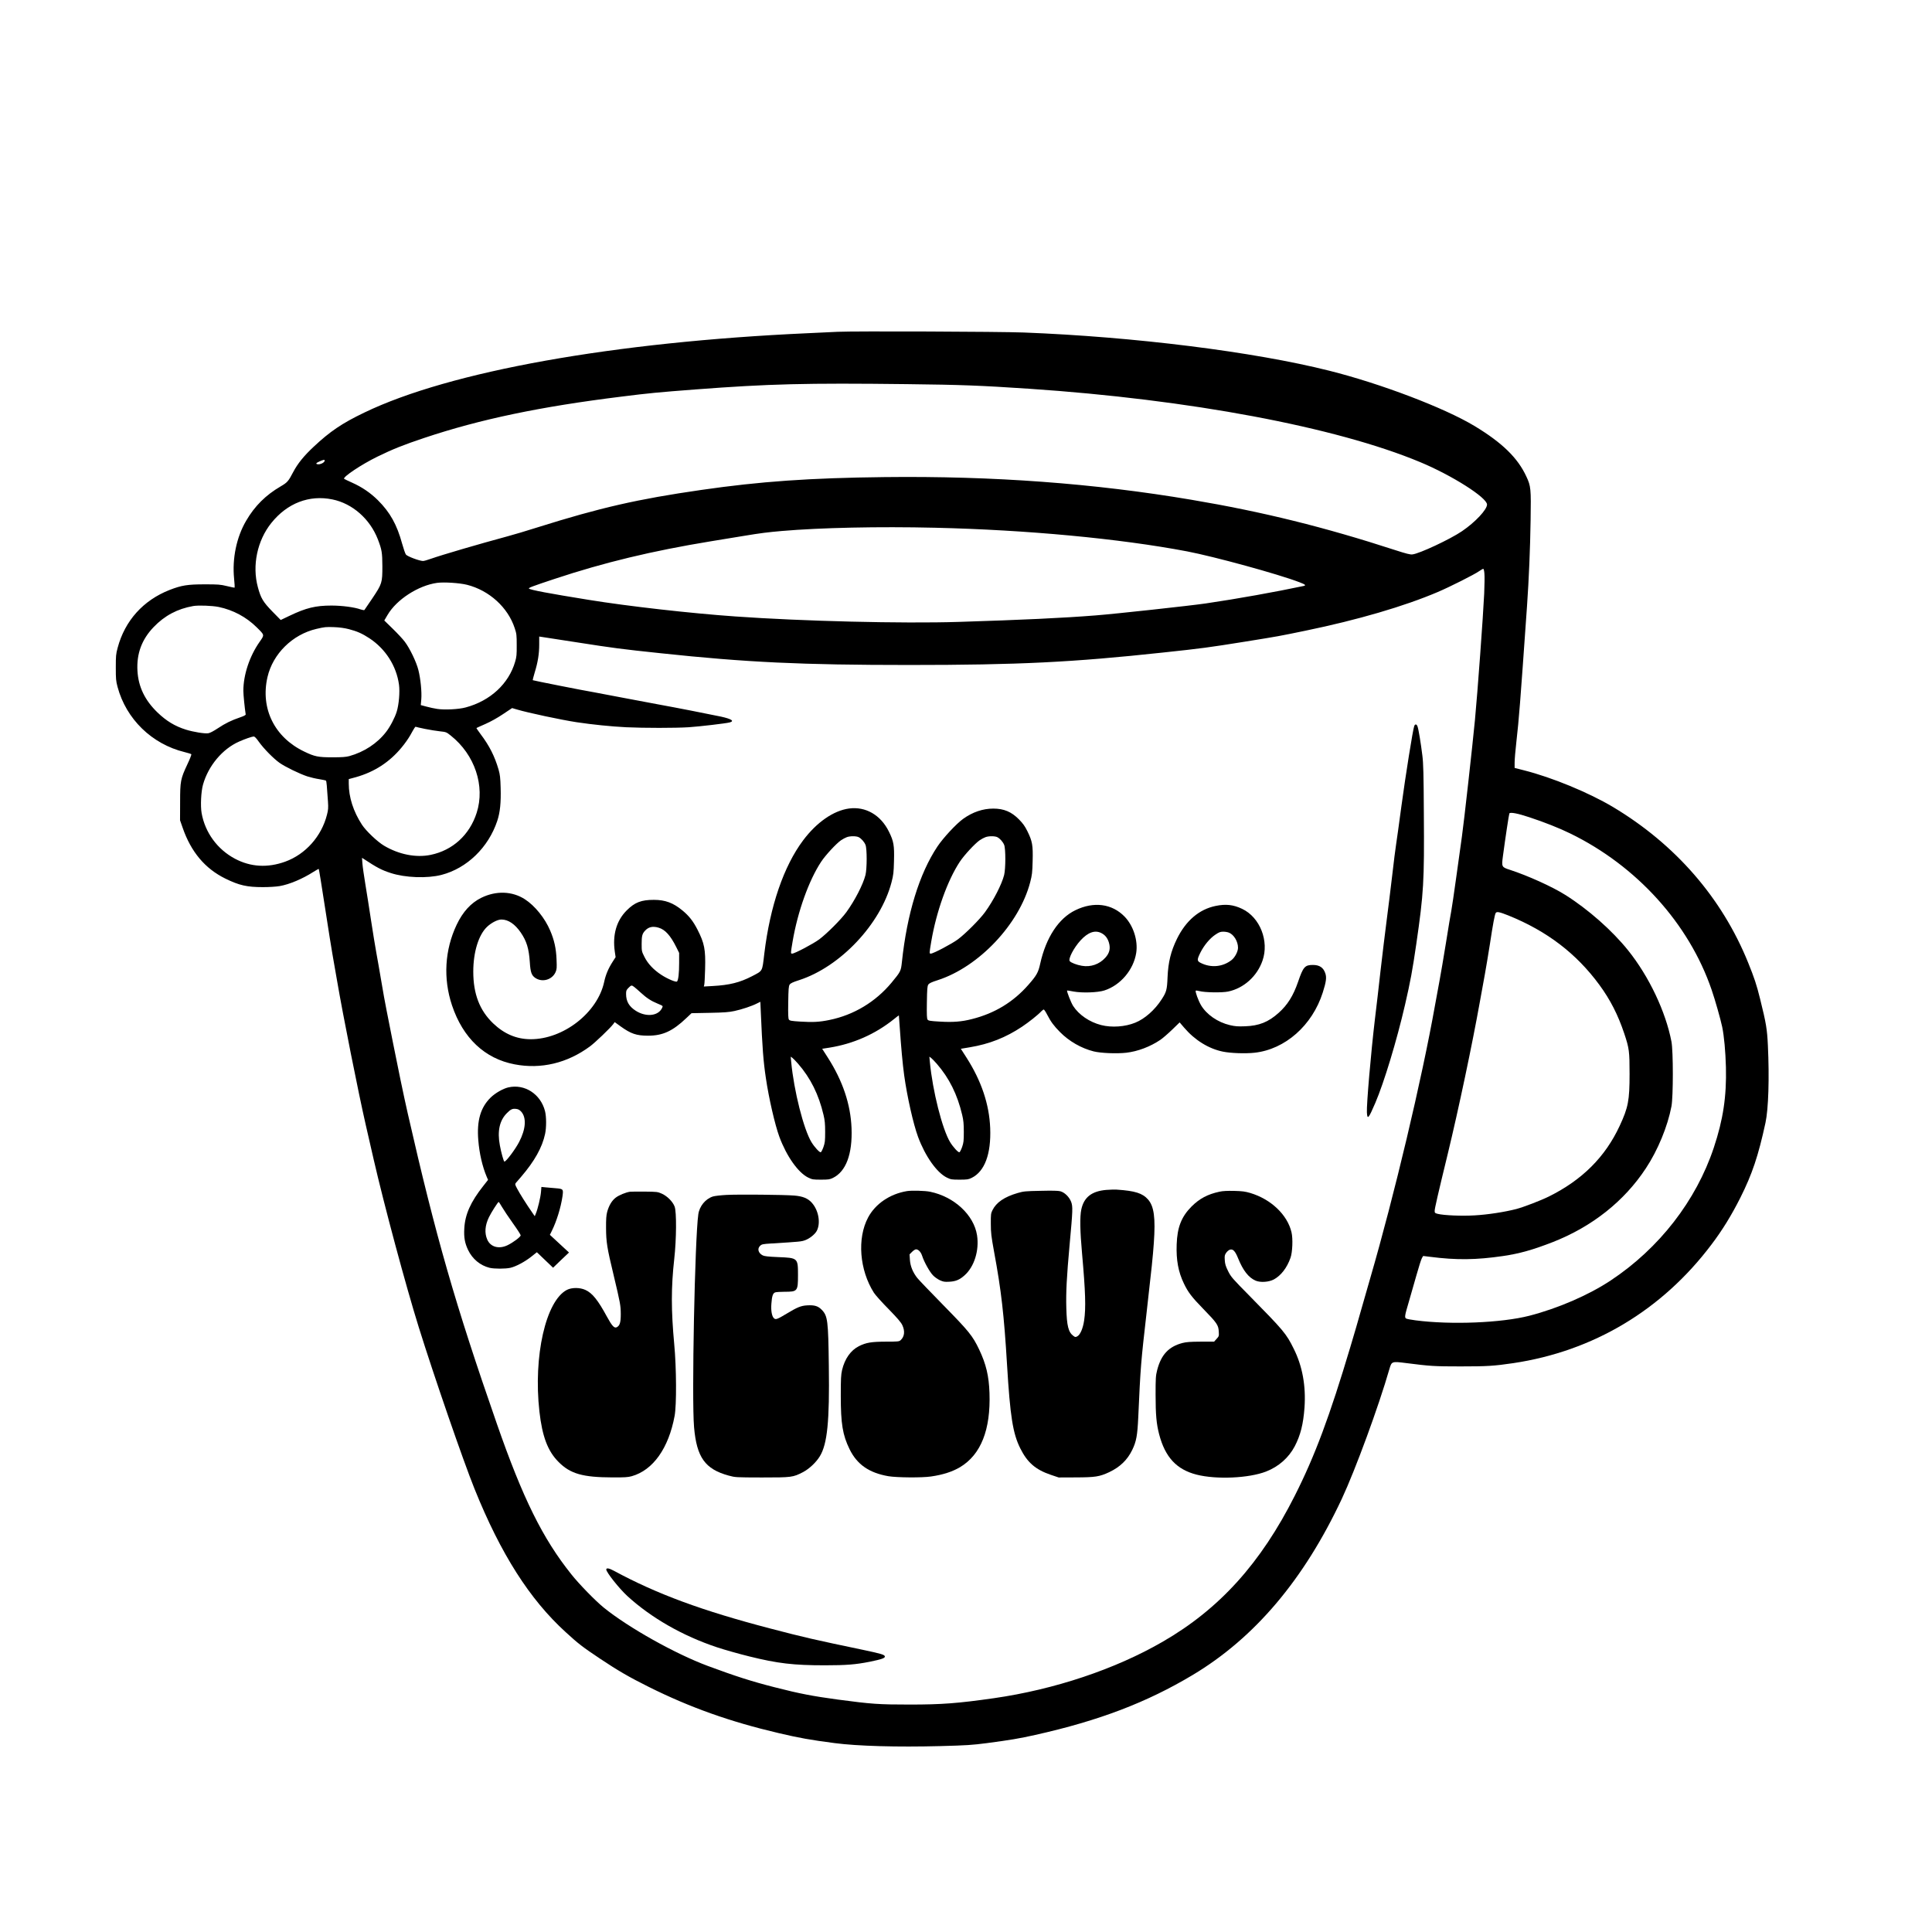 <?xml version="1.0" encoding="UTF-8" standalone="yes"?>
<svg version="1.0" xmlns="http://www.w3.org/2000/svg" width="2048pt" height="2048pt" viewBox="0 0 2731 2731" preserveAspectRatio="xMidYMid meet">
  <g transform="translate(0,2731) scale(0.1,-0.1)" fill="#000000" stroke="none">
    <path d="M11845 22620 c-99 -5 -290 -14 -425 -20 -2745 -124 -5062 -539 -6270
-1122 -315 -151 -486 -267 -717 -484 -139 -130 -225 -237 -288 -356 -68 -131
-83 -148 -177 -203 -211 -123 -367 -277 -489 -487 -136 -232 -198 -533 -170
-816 7 -69 10 -126 8 -128 -2 -3 -51 7 -108 21 -94 23 -124 25 -314 25 -246 0
-329 -14 -497 -79 -373 -146 -633 -435 -735 -818 -24 -89 -26 -115 -26 -278 0
-162 2 -190 25 -276 122 -454 485 -807 946 -920 48 -12 91 -25 96 -30 5 -4
-19 -67 -54 -140 -98 -210 -104 -238 -104 -539 l-1 -255 37 -106 c118 -341
316 -577 603 -718 195 -96 306 -121 530 -121 91 0 187 6 240 15 137 24 322
102 476 201 39 25 73 43 75 41 3 -3 43 -250 89 -550 46 -300 93 -594 104 -654
11 -59 41 -229 66 -378 82 -481 301 -1582 406 -2040 33 -143 83 -359 110 -480
149 -649 455 -1788 638 -2375 216 -693 629 -1890 790 -2289 369 -916 778
-1559 1288 -2023 180 -165 239 -210 483 -373 256 -171 415 -263 690 -400 583
-291 1152 -493 1835 -653 293 -69 456 -98 795 -142 322 -42 878 -58 1493 -42
375 10 448 15 657 42 332 44 457 65 685 116 903 202 1575 459 2224 847 877
525 1573 1348 2109 2492 192 411 520 1304 672 1833 32 109 33 110 238 84 338
-43 393 -47 767 -47 378 0 473 6 745 46 1132 169 2103 749 2802 1676 154 203
284 415 409 663 167 333 254 592 355 1059 42 195 56 629 34 1095 -11 229 -24
309 -110 656 -50 202 -81 295 -170 515 -371 915 -1028 1670 -1910 2198 -341
203 -861 418 -1257 518 l-133 34 0 76 c0 42 11 175 25 295 38 338 50 492 150
1914 27 387 45 818 51 1220 7 444 4 477 -60 614 -121 263 -341 478 -734 715
-423 255 -1323 598 -2053 781 -1069 269 -2762 480 -4319 540 -342 13 -2398 21
-2625 10z m975 -740 c772 -9 1032 -19 1725 -65 2264 -152 4337 -540 5529
-1037 450 -187 946 -502 946 -600 0 -72 -167 -250 -354 -377 -166 -113 -603
-318 -701 -328 -30 -4 -89 11 -240 60 -1005 327 -1873 542 -2880 712 -1377
233 -2807 339 -4345 321 -1051 -12 -1754 -61 -2590 -182 -895 -129 -1426 -250
-2310 -528 -151 -48 -342 -105 -425 -127 -407 -110 -923 -261 -1085 -318 -47
-17 -96 -31 -110 -31 -49 0 -223 65 -242 91 -10 13 -33 81 -53 152 -74 271
-171 445 -344 617 -104 103 -224 185 -363 247 -57 25 -107 50 -113 54 -25 24
245 204 470 314 217 106 367 166 663 265 790 264 1640 442 2790 584 381 48
518 61 1042 101 1044 79 1556 92 2990 75z m-8230 -1080 c0 -28 -63 -60 -102
-52 -30 6 -20 18 30 40 52 24 72 27 72 12z m110 -550 c282 -58 529 -275 641
-563 57 -149 63 -187 64 -382 0 -233 -4 -247 -141 -452 -58 -87 -109 -161
-113 -166 -4 -4 -27 0 -52 8 -88 32 -266 55 -414 55 -224 0 -359 -33 -589
-143 l-128 -61 -118 120 c-132 136 -163 188 -205 344 -83 305 -9 659 190 907
225 281 536 401 865 333z m8520 -400 c1296 -30 2605 -153 3560 -334 386 -74
1285 -320 1588 -436 85 -33 98 -44 60 -53 -391 -83 -939 -182 -1384 -247 -218
-32 -1282 -148 -1554 -169 -462 -37 -1048 -64 -1939 -92 -793 -25 -2216 10
-3156 77 -631 44 -1522 145 -2075 235 -559 90 -824 140 -843 159 -11 10 49 33
363 137 699 232 1375 395 2211 532 167 27 376 62 464 76 234 39 340 52 535 69
546 47 1370 65 2170 46z m7763 -648 c4 -37 2 -164 -3 -282 -15 -322 -93 -1389
-131 -1790 -33 -347 -157 -1460 -184 -1645 -13 -93 -49 -352 -80 -575 -31
-222 -62 -436 -70 -475 -8 -38 -42 -241 -75 -450 -34 -209 -74 -447 -90 -530
-16 -82 -45 -242 -65 -354 -187 -1051 -577 -2693 -915 -3856 -54 -187 -117
-407 -140 -488 -22 -82 -86 -300 -141 -484 -293 -982 -501 -1541 -785 -2103
-482 -957 -1066 -1604 -1869 -2067 -672 -389 -1530 -675 -2385 -798 -512 -73
-735 -90 -1190 -90 -441 0 -540 7 -1020 71 -347 47 -542 84 -888 173 -330 84
-556 157 -947 302 -462 172 -1120 541 -1470 824 -117 95 -347 330 -458 470
-406 507 -687 1075 -1054 2130 -590 1694 -863 2646 -1259 4385 -53 231 -148
689 -210 1005 -30 154 -70 357 -89 450 -19 94 -53 280 -75 415 -23 135 -54
315 -70 400 -16 85 -49 292 -75 460 -25 168 -62 399 -81 514 -19 116 -38 246
-41 290 l-6 80 24 -15 c188 -124 254 -158 380 -199 206 -68 519 -79 720 -27
359 93 663 387 788 763 40 120 54 258 48 467 -4 143 -9 186 -29 257 -55 190
-130 338 -254 502 -34 46 -61 85 -59 87 3 2 59 28 126 57 75 33 169 85 249
139 l129 86 68 -20 c157 -47 628 -147 844 -180 227 -34 484 -60 699 -71 261
-12 691 -12 885 0 152 10 526 54 579 68 72 19 28 49 -122 82 -139 30 -681 136
-872 170 -96 17 -323 60 -505 95 -181 35 -371 71 -422 80 -150 25 -856 165
-862 170 -2 3 10 51 27 108 45 145 64 265 64 395 l0 114 46 -7 c26 -3 245 -37
487 -75 519 -81 625 -95 1185 -154 1211 -129 1991 -166 3510 -166 1548 0 2311
38 3590 176 554 59 641 71 1160 154 490 79 472 76 855 155 737 152 1396 345
1870 547 169 72 511 244 580 292 28 19 55 35 61 35 7 1 14 -27 17 -67z
m-14383 -158 c315 -79 580 -320 676 -614 26 -78 28 -98 28 -240 1 -132 -2
-166 -22 -233 -90 -312 -351 -554 -699 -647 -98 -27 -298 -37 -403 -21 -41 6
-110 21 -153 33 l-79 21 7 81 c9 104 -10 293 -41 415 -28 113 -122 308 -193
401 -27 36 -103 118 -169 182 l-120 117 46 78 c127 218 435 417 701 454 98 13
316 -1 421 -27z m-3508 -314 c202 -42 390 -142 536 -287 114 -113 113 -104 41
-207 -142 -203 -229 -466 -229 -691 0 -56 19 -244 33 -334 1 -9 -25 -23 -78
-41 -123 -42 -210 -84 -316 -155 -59 -39 -111 -67 -135 -70 -51 -8 -210 18
-316 51 -156 49 -276 122 -402 243 -179 173 -270 363 -283 588 -14 242 61 444
229 619 155 162 337 258 558 297 74 13 268 6 362 -13z m1838 -313 c119 -31
189 -62 293 -130 227 -150 381 -391 417 -655 14 -102 -1 -281 -32 -381 -25
-83 -93 -214 -151 -288 -124 -161 -310 -283 -519 -341 -49 -13 -102 -17 -238
-17 -203 0 -252 10 -399 81 -421 201 -622 609 -520 1053 76 329 353 602 691
681 121 28 132 29 253 25 73 -3 142 -12 205 -28z m1080 -1411 c69 -14 164 -29
212 -34 84 -9 89 -11 150 -60 340 -270 488 -713 366 -1092 -100 -312 -339
-530 -650 -594 -208 -43 -449 5 -660 130 -95 57 -253 207 -312 297 -121 186
-186 388 -186 581 l0 63 100 27 c262 74 476 212 648 421 43 51 97 128 121 171
63 113 71 125 79 120 4 -2 63 -16 132 -30z m-2350 -183 c69 -96 204 -234 291
-296 79 -56 282 -155 394 -192 44 -14 120 -32 168 -39 48 -8 91 -17 95 -21 7
-6 14 -79 28 -295 6 -89 4 -118 -14 -187 -77 -305 -303 -559 -590 -663 -249
-90 -489 -76 -710 41 -249 132 -423 370 -472 645 -18 102 -8 307 20 404 75
265 274 503 509 607 77 35 182 71 206 72 15 1 37 -22 75 -76z m17960 -1066
c210 -69 422 -153 575 -228 939 -457 1680 -1275 2000 -2211 49 -142 126 -414
149 -523 27 -128 47 -348 53 -570 10 -415 -39 -741 -172 -1140 -250 -749 -772
-1421 -1455 -1874 -313 -208 -746 -395 -1152 -500 -394 -101 -1107 -130 -1607
-65 -62 8 -122 19 -133 25 -26 14 -22 40 36 235 24 82 72 249 106 370 34 122
70 235 80 251 l17 29 99 -12 c372 -48 652 -44 1029 11 237 35 421 87 704 197
556 218 1011 578 1317 1044 169 256 307 591 361 875 26 137 26 780 0 915 -81
423 -317 921 -612 1289 -226 282 -565 581 -889 785 -184 116 -529 272 -784
355 -115 37 -117 42 -98 187 35 264 86 600 92 610 13 20 120 0 284 -55z m-295
-1389 c543 -220 956 -535 1282 -978 155 -211 264 -424 353 -690 70 -210 75
-250 75 -570 0 -378 -19 -474 -140 -735 -204 -439 -529 -764 -1000 -998 -113
-56 -355 -149 -460 -177 -166 -43 -408 -80 -589 -90 -187 -11 -436 0 -521 21
-41 10 -45 14 -45 43 0 33 45 230 184 801 154 636 348 1556 455 2155 23 124
54 297 70 385 16 88 48 279 71 425 45 297 68 416 82 443 13 25 53 17 183 -35z"/>
    <path d="M19991 17047 c-19 -49 -123 -701 -181 -1131 -33 -247 -67 -491 -75
-541 -9 -51 -33 -248 -55 -437 -22 -188 -58 -480 -80 -648 -22 -168 -60 -483
-85 -700 -24 -217 -60 -528 -80 -690 -56 -471 -119 -1205 -113 -1314 6 -109
23 -90 119 134 124 290 303 880 420 1387 76 330 105 486 159 858 105 724 114
879 107 1840 -3 565 -7 714 -21 825 -21 172 -54 372 -68 410 -12 36 -35 39
-47 7z"/>
    <path d="M12000 15881 c-218 -30 -455 -194 -646 -448 -275 -366 -469 -931
-550 -1603 -31 -261 -19 -238 -173 -319 -172 -89 -318 -126 -557 -139 l-125
-7 6 25 c4 14 9 113 12 220 8 279 -9 366 -108 560 -61 119 -119 193 -211 269
-131 109 -245 151 -405 151 -179 0 -270 -35 -384 -149 -146 -146 -203 -347
-168 -586 l11 -75 -40 -62 c-62 -96 -100 -185 -122 -289 -94 -434 -576 -810
-1039 -809 -199 1 -371 73 -530 224 -191 183 -281 416 -281 731 0 277 75 521
196 635 62 58 150 103 203 102 96 0 191 -65 273 -185 83 -122 114 -226 127
-415 9 -147 25 -191 80 -227 99 -65 236 -24 284 83 18 41 19 60 14 181 -6 154
-32 272 -90 407 -74 175 -216 351 -357 442 -179 116 -408 124 -617 21 -146
-72 -261 -198 -348 -381 -169 -356 -192 -761 -66 -1138 155 -464 464 -755 885
-835 374 -72 745 17 1066 254 73 54 286 258 328 314 l21 29 83 -60 c146 -105
224 -132 389 -132 206 0 347 64 541 249 l73 69 255 5 c208 4 273 9 352 26 107
23 247 70 319 107 l47 23 6 -137 c22 -516 36 -701 72 -941 41 -282 129 -663
191 -831 102 -275 266 -507 408 -576 56 -27 68 -29 180 -29 107 0 125 3 170
25 184 91 276 337 262 703 -13 337 -125 669 -335 997 l-80 125 103 16 c337 54
647 191 910 402 38 31 70 55 71 54 1 -1 7 -81 13 -177 18 -268 40 -510 62
-670 42 -303 129 -688 196 -870 102 -275 266 -507 408 -576 56 -27 68 -29 180
-29 107 0 125 3 170 25 184 91 276 337 262 703 -13 337 -125 669 -335 997
l-80 125 126 21 c277 46 510 138 739 291 96 64 227 168 272 217 14 14 29 26
35 26 6 0 28 -33 49 -74 51 -99 94 -157 180 -244 129 -131 302 -230 477 -274
101 -25 325 -34 460 -19 164 19 339 85 485 184 33 23 107 87 165 143 l105 102
65 -76 c151 -176 345 -296 545 -337 111 -23 318 -30 448 -16 433 47 817 386
965 851 48 150 56 212 37 269 -27 84 -82 121 -177 121 -113 0 -137 -28 -209
-239 -68 -197 -149 -326 -274 -438 -146 -131 -277 -183 -475 -190 -104 -4
-140 -1 -214 16 -174 41 -330 150 -409 282 -39 67 -85 194 -74 205 3 4 26 1
49 -5 75 -21 322 -25 408 -7 221 46 410 216 486 436 97 277 -35 613 -288 733
-124 59 -231 71 -375 41 -232 -48 -419 -207 -546 -465 -86 -176 -124 -330
-133 -544 -7 -176 -16 -208 -83 -311 -96 -150 -239 -276 -373 -330 -144 -59
-333 -72 -482 -34 -165 42 -316 145 -397 271 -29 45 -93 208 -85 217 2 2 44
-4 92 -14 121 -22 340 -15 434 15 228 73 413 291 451 531 27 176 -40 385 -165
514 -178 182 -434 216 -694 90 -237 -114 -416 -386 -498 -756 -27 -124 -50
-166 -168 -300 -213 -243 -475 -402 -796 -483 -147 -38 -271 -47 -454 -36
-137 8 -162 12 -174 28 -10 14 -13 64 -10 243 3 191 6 230 20 252 13 19 43 34
134 63 582 188 1152 793 1306 1383 27 104 31 137 35 302 6 221 -4 278 -74 420
-36 73 -64 111 -118 166 -107 109 -214 154 -364 154 -148 0 -292 -49 -425
-144 -97 -69 -282 -268 -365 -392 -255 -382 -430 -951 -502 -1632 -14 -130
-17 -136 -146 -292 -227 -273 -535 -458 -879 -528 -139 -29 -236 -34 -408 -23
-127 8 -152 12 -164 28 -10 14 -13 64 -10 243 3 191 6 230 20 252 13 19 43 34
134 63 582 188 1152 793 1306 1383 27 104 31 137 35 302 6 220 -4 278 -72 415
-116 235 -329 358 -565 326z m138 -405 c38 -20 78 -65 96 -108 23 -54 22 -337
0 -427 -34 -134 -151 -361 -271 -526 -75 -103 -275 -303 -382 -383 -83 -62
-348 -202 -383 -202 -23 0 -23 0 6 172 72 423 230 864 403 1126 62 94 214 258
282 305 25 17 61 36 81 43 47 18 135 17 168 0z m1960 0 c38 -20 78 -65 96
-108 23 -54 22 -337 0 -427 -34 -134 -151 -361 -271 -526 -75 -103 -275 -303
-382 -383 -83 -62 -348 -202 -383 -202 -23 0 -23 0 6 172 72 423 230 864 403
1126 62 94 214 258 282 305 25 17 61 36 81 43 47 18 135 17 168 0z m-4786
-1280 c90 -27 165 -109 247 -273 l41 -83 0 -143 c0 -143 -11 -242 -30 -261
-14 -14 -135 37 -222 94 -110 72 -191 158 -238 253 -39 77 -40 82 -40 183 0
113 8 145 48 188 51 55 111 67 194 42z m6257 -76 c53 -27 88 -71 107 -137 23
-81 8 -145 -51 -210 -84 -94 -208 -137 -333 -115 -71 12 -152 43 -170 65 -26
31 55 187 152 294 106 115 204 150 295 103z m1804 6 c70 -29 127 -125 127
-213 0 -53 -43 -136 -90 -173 -125 -99 -294 -115 -440 -40 -51 26 -51 45 -1
146 52 103 134 201 211 252 52 35 70 42 111 42 28 0 64 -6 82 -14z m-8407
-768 c16 -12 58 -49 93 -81 79 -73 148 -118 235 -153 36 -14 69 -30 72 -36 3
-5 -5 -26 -19 -47 -64 -96 -225 -105 -360 -19 -95 61 -137 133 -137 238 0 46
4 56 34 86 40 40 44 41 82 12z m2315 -1084 c177 -204 292 -435 360 -724 18
-75 23 -125 23 -240 0 -129 -3 -153 -24 -214 -14 -39 -31 -72 -38 -74 -17 -5
-88 72 -131 142 -112 185 -248 725 -287 1135 l-7 74 22 -15 c12 -9 49 -46 82
-84z m1960 0 c177 -204 292 -435 360 -724 18 -75 23 -125 23 -240 0 -129 -3
-153 -24 -214 -14 -39 -31 -72 -38 -74 -17 -5 -88 72 -131 142 -112 185 -248
725 -287 1135 l-7 74 22 -15 c12 -9 49 -46 82 -84z"/>
    <path d="M7185 11939 c-76 -18 -184 -80 -249 -143 -143 -140 -198 -327 -175
-604 15 -187 58 -373 120 -519 l18 -41 -66 -84 c-180 -227 -260 -405 -270
-605 -7 -125 7 -203 53 -301 62 -129 172 -220 304 -253 66 -16 226 -16 295 0
78 18 202 84 292 155 l82 65 114 -109 115 -110 112 108 113 107 -135 125 -135
125 27 55 c68 137 128 332 151 489 14 103 12 106 -99 115 -42 4 -104 9 -138
12 l-61 6 -6 -74 c-7 -77 -45 -236 -72 -301 l-16 -39 -37 54 c-75 107 -181
275 -212 336 -30 55 -31 64 -19 80 8 9 42 49 75 87 190 221 299 417 339 606
20 92 19 245 -1 323 -62 242 -289 388 -519 335z m182 -342 c77 -85 67 -246
-29 -430 -56 -107 -184 -277 -208 -277 -10 0 -46 129 -64 229 -38 201 -5 353
100 457 54 54 77 65 129 59 30 -3 48 -13 72 -38z m-270 -1350 c23 -39 91 -142
152 -227 61 -85 111 -162 111 -172 0 -22 -108 -103 -188 -141 -121 -57 -238
-24 -284 80 -41 94 -33 200 24 318 32 66 127 215 137 215 3 0 25 -33 48 -73z"/>
    <path d="M15640 10490 c-207 -17 -318 -103 -355 -276 -22 -102 -18 -308 10
-617 49 -550 56 -775 30 -952 -17 -115 -55 -202 -97 -225 -25 -13 -29 -13 -55
6 -71 53 -93 141 -100 396 -6 222 5 437 47 898 45 487 46 534 21 602 -27 69
-91 132 -153 149 -30 8 -115 10 -278 6 -217 -4 -242 -7 -325 -31 -188 -55
-302 -133 -356 -243 -22 -44 -24 -60 -23 -193 0 -128 6 -174 46 -395 101 -544
141 -892 183 -1595 44 -732 82 -974 188 -1185 99 -199 216 -300 432 -373 l110
-37 245 1 c271 1 332 10 469 74 152 72 257 172 326 315 58 120 73 203 85 463
32 713 36 763 120 1497 70 613 86 770 100 965 25 356 3 518 -82 615 -78 88
-183 122 -443 139 -27 2 -93 0 -145 -4z"/>
    <path d="M12820 10473 c-241 -40 -446 -180 -549 -373 -157 -295 -122 -743 83
-1065 20 -31 113 -135 207 -230 125 -128 176 -188 194 -227 40 -85 31 -163
-25 -213 -20 -18 -37 -20 -209 -20 -207 -1 -277 -13 -380 -64 -116 -59 -200
-178 -238 -338 -15 -66 -18 -122 -18 -363 0 -396 26 -554 124 -755 106 -217
277 -335 549 -382 119 -20 475 -23 602 -4 169 24 304 68 413 133 293 177 432
528 414 1047 -8 241 -48 409 -147 617 -92 192 -144 256 -501 620 -182 185
-348 359 -371 387 -65 82 -100 169 -106 259 l-5 77 36 36 c19 19 44 35 55 35
34 0 69 -37 87 -92 27 -85 106 -227 153 -275 23 -25 68 -56 98 -70 47 -21 66
-25 132 -21 89 4 146 27 215 89 139 122 211 354 178 568 -45 287 -323 545
-663 615 -71 15 -263 20 -328 9z"/>
    <path d="M17240 10465 c-169 -36 -283 -97 -396 -209 -144 -145 -203 -294 -211
-538 -8 -218 23 -388 102 -551 58 -122 111 -192 273 -358 195 -200 215 -230
220 -320 4 -65 3 -68 -31 -105 l-35 -39 -189 0 c-148 -1 -203 -5 -258 -19
-195 -51 -302 -166 -358 -384 -20 -79 -22 -112 -22 -347 0 -282 12 -413 50
-559 85 -325 247 -499 530 -571 280 -71 737 -51 982 44 177 69 319 194 405
357 81 155 121 313 138 548 21 305 -29 584 -152 830 -106 215 -142 257 -623
746 -248 251 -264 270 -305 352 -34 69 -44 100 -47 155 -4 60 -2 72 19 103 13
19 36 39 51 44 44 16 76 -16 118 -120 70 -173 147 -272 246 -316 68 -30 189
-22 261 17 100 55 184 163 234 305 28 78 36 271 14 362 -58 246 -289 466 -581
554 -75 22 -114 27 -230 30 -94 2 -161 -1 -205 -11z"/>
    <path d="M8905 10464 c-61 -9 -155 -48 -201 -83 -55 -42 -96 -111 -121 -201
-13 -50 -17 -103 -16 -230 1 -197 14 -280 107 -665 94 -395 100 -427 101 -550
0 -118 -13 -163 -56 -186 -35 -18 -67 16 -139 148 -127 234 -207 335 -305 379
-78 36 -192 36 -261 1 -299 -154 -477 -938 -389 -1720 40 -353 118 -560 270
-712 166 -168 342 -218 760 -219 174 -1 221 2 275 17 301 85 521 394 606 852
29 153 26 682 -5 1010 -45 484 -45 809 0 1210 31 276 34 665 5 740 -27 70
-103 146 -179 181 -60 27 -68 28 -242 30 -99 1 -193 0 -210 -2z"/>
    <path d="M10270 10419 c-80 -4 -166 -14 -192 -22 -105 -33 -191 -137 -207
-252 -49 -339 -95 -2616 -60 -3010 37 -426 156 -592 488 -683 96 -26 97 -26
471 -27 423 0 438 2 580 75 89 47 187 139 239 225 106 174 138 496 127 1270
-8 649 -16 714 -100 800 -51 53 -102 69 -206 63 -87 -5 -139 -26 -288 -116
-134 -81 -157 -89 -181 -67 -30 27 -45 106 -37 206 8 109 21 148 53 160 13 5
73 9 133 9 184 0 190 7 190 237 0 241 -2 242 -279 253 -141 6 -195 12 -219 24
-64 33 -81 95 -37 136 23 22 39 25 148 32 424 26 435 27 493 49 61 23 136 84
160 131 57 110 25 291 -71 397 -56 62 -127 91 -247 101 -148 12 -787 18 -958
9z"/>
    <path d="M8570 5124 c0 -39 182 -268 297 -374 337 -309 785 -565 1267 -725
105 -35 310 -93 456 -129 403 -100 625 -126 1070 -126 305 0 436 11 633 50
171 35 220 52 215 76 -4 24 -53 38 -298 90 -695 145 -849 180 -1325 305 -958
250 -1599 486 -2205 814 -70 38 -110 45 -110 19z"/>
  </g>
</svg>